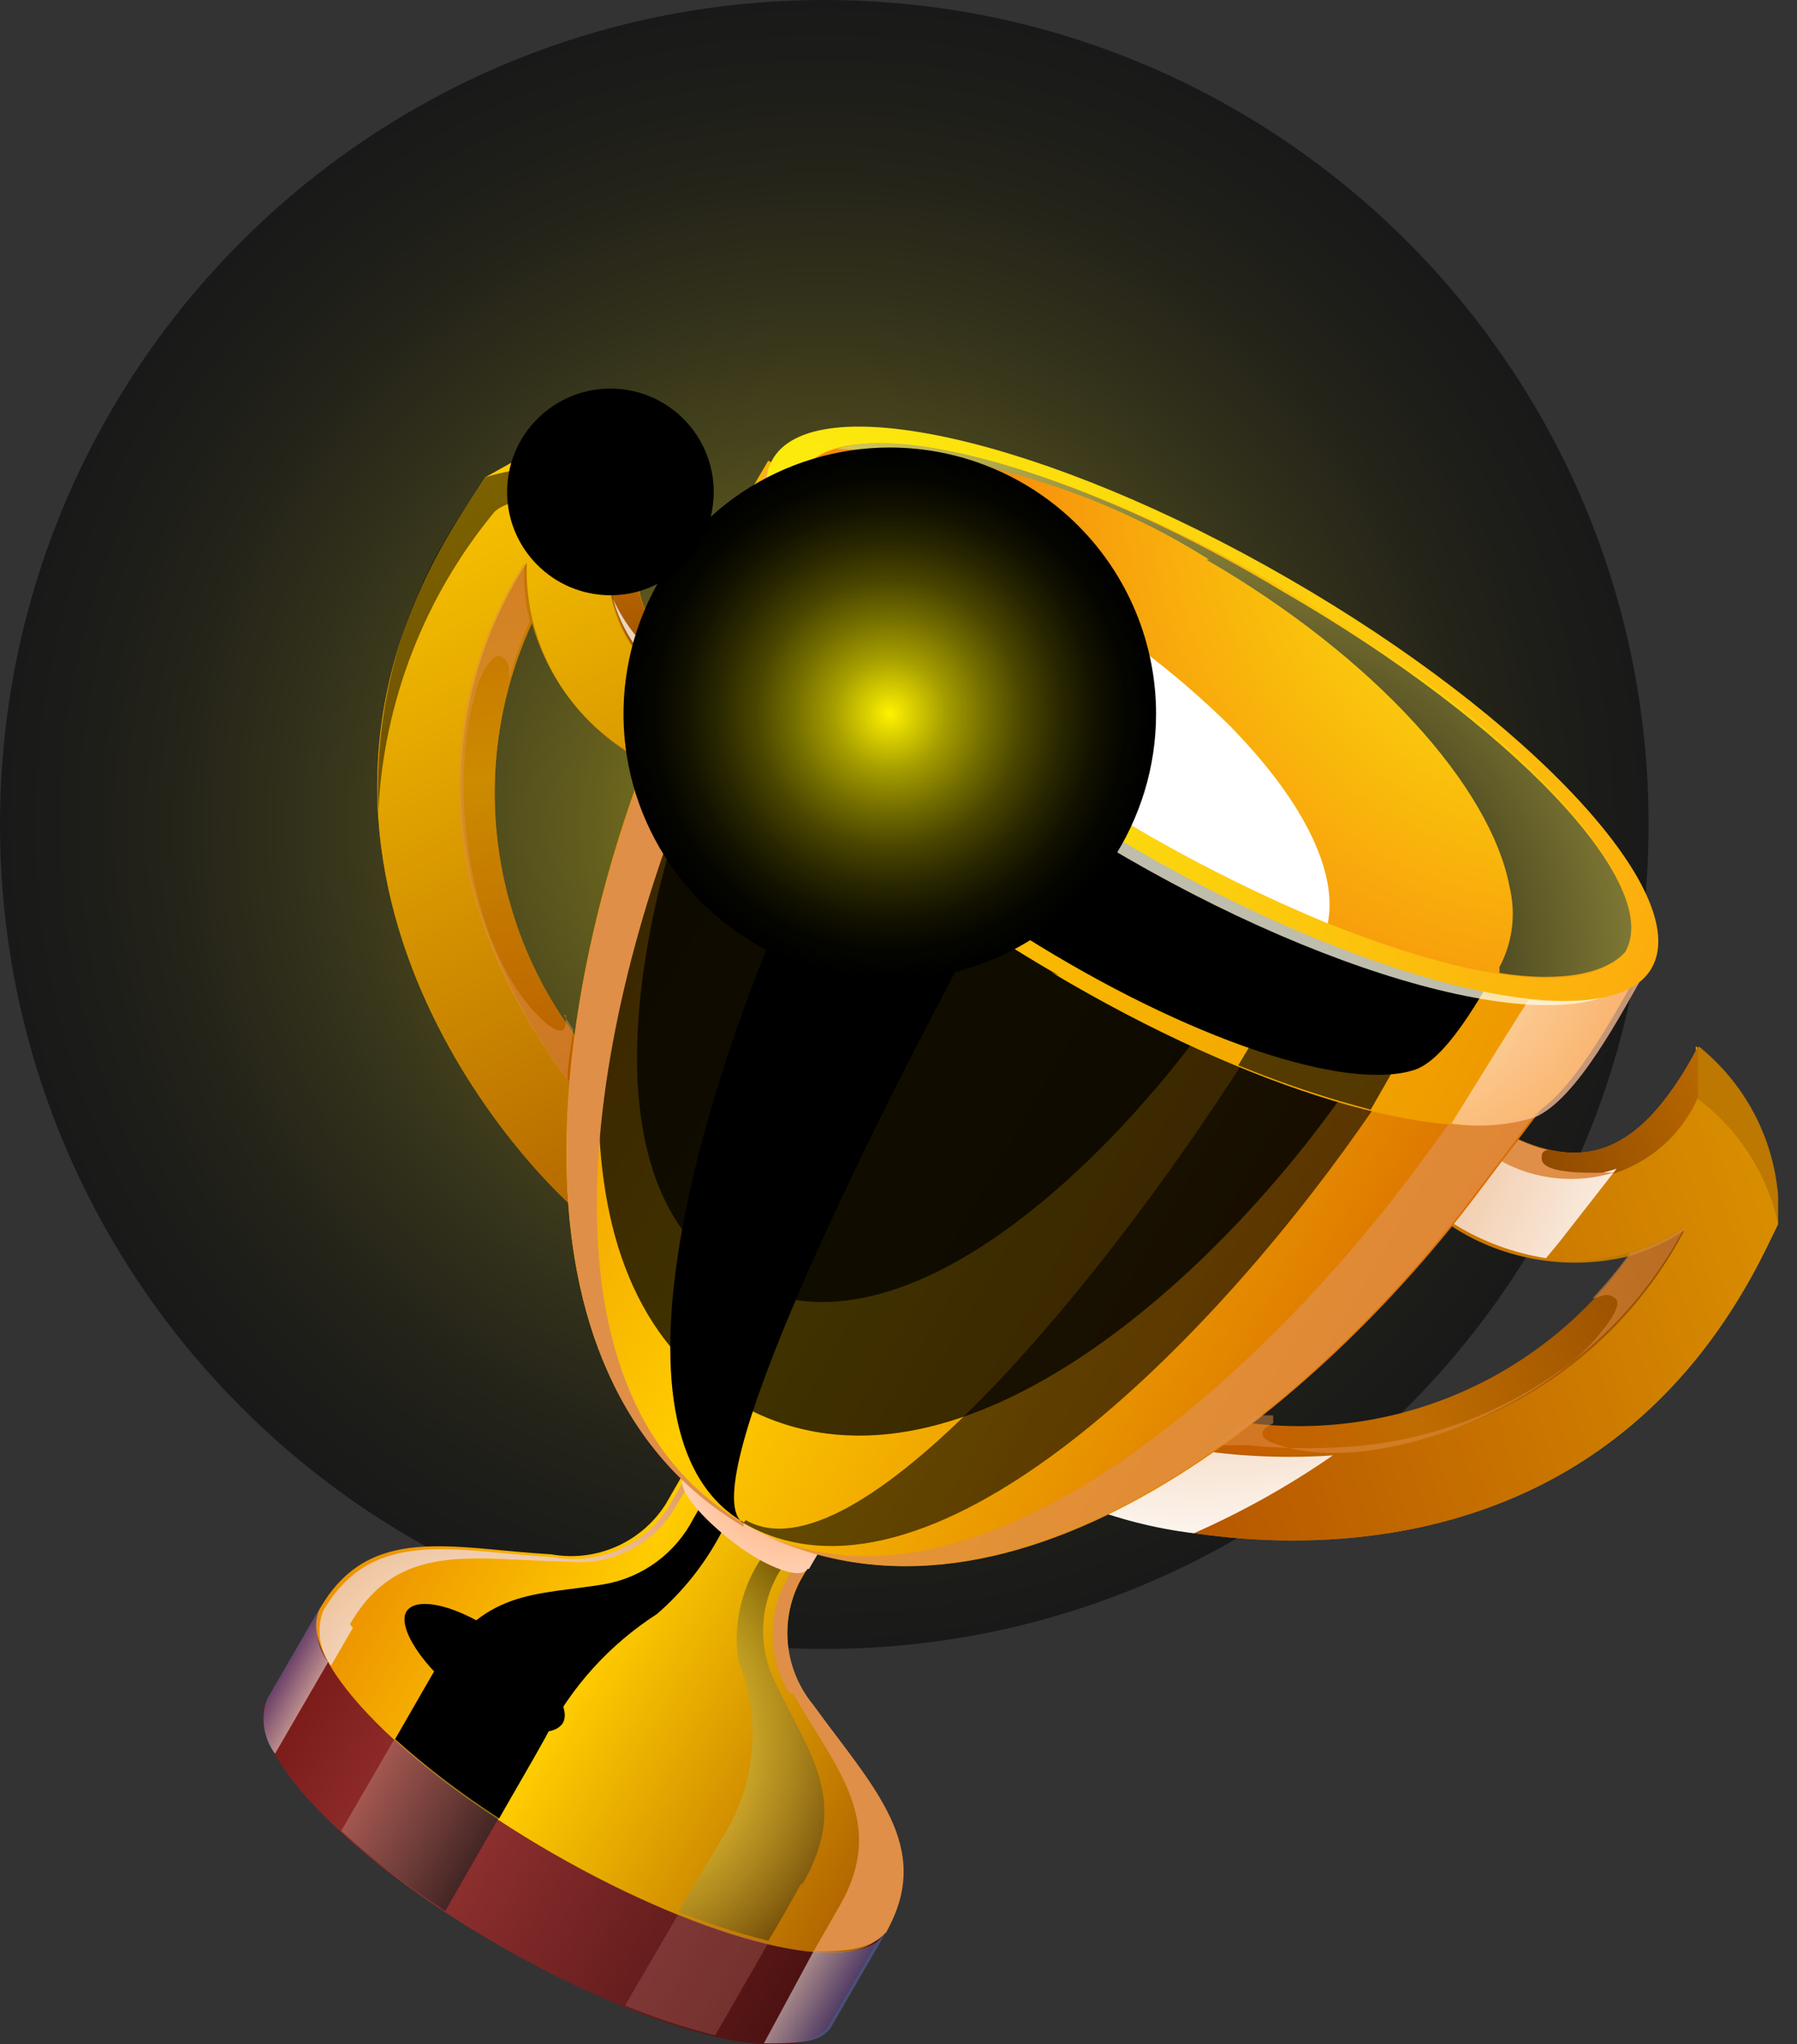 <svg width="51" height="58" viewBox="0 0 51 58" fill="none" xmlns="http://www.w3.org/2000/svg">
<rect x="0" y="0" width="51" height="58" fill="#333333" stroke="none"/>
<path style="mix-blend-mode:screen" opacity="0.5" d="M23.394 46.788C36.314 46.788 46.788 36.314 46.788 23.394C46.788 10.474 36.314 0 23.394 0C10.474 0 0 10.474 0 23.394C0 36.314 10.474 46.788 23.394 46.788Z" fill="url(#paint0_radial_44_33618)"/>
<path fill-rule="evenodd" clip-rule="evenodd" d="M50.464 34.73C50.15 33.288 49.32 32.01 48.13 31.137V29.692C48.773 30.207 49.304 30.849 49.691 31.576C50.078 32.304 50.313 33.103 50.381 33.925V34.73H50.464Z" fill="url(#paint1_linear_44_33618)"/>
<path style="mix-blend-mode:screen" opacity="0.5" fill-rule="evenodd" clip-rule="evenodd" d="M48.998 31.405C49.642 32.265 50.099 33.249 50.34 34.296C49.974 33.027 49.197 31.916 48.13 31.137V29.692C48.465 29.93 48.764 30.215 49.018 30.538C48.832 30.538 48.605 30.538 48.626 30.724C48.666 30.975 48.773 31.211 48.936 31.405H48.998Z" fill="url(#paint2_radial_44_33618)"/>
<path fill-rule="evenodd" clip-rule="evenodd" d="M24.839 22.692L16.787 34.688C14.99 33.388 6.463 24.364 13.359 14.185L13.772 13.545L14.474 13.153C15.224 12.806 16.037 12.612 16.863 12.584C17.689 12.555 18.513 12.693 19.285 12.988C17.22 16.415 18.046 17.943 20.359 19.182L25.252 22.011L24.839 22.61V22.692ZM15.094 17.675C15.331 18.521 15.739 19.309 16.293 19.991C16.847 20.673 17.535 21.234 18.315 21.639L21.556 23.518L17.035 30.249C15.514 28.574 14.52 26.489 14.175 24.253C13.83 22.018 14.149 19.73 15.094 17.675Z" fill="#BC7800"/>
<path fill-rule="evenodd" clip-rule="evenodd" d="M37.001 29.712L30.662 42.679C32.727 43.608 44.703 46.478 50.133 35.411L50.464 34.73V33.925C50.395 33.103 50.161 32.304 49.774 31.576C49.387 30.849 48.856 30.207 48.213 29.692C46.313 33.222 44.558 33.222 42.225 31.88L37.352 29.072L37.022 29.712H37.001ZM46.251 35.638C45.403 35.849 44.52 35.885 43.657 35.743C42.795 35.601 41.97 35.284 41.234 34.812L37.971 32.954L34.42 40.222C36.624 40.703 38.921 40.524 41.025 39.709C43.129 38.894 44.946 37.479 46.251 35.638Z" fill="#BC7800"/>
<path fill-rule="evenodd" clip-rule="evenodd" d="M24.839 22.692L16.787 34.688C14.99 33.388 6.463 24.364 13.359 14.185L13.772 13.545C15.177 13.099 16.696 13.18 18.046 13.772C17.692 14.247 17.449 14.796 17.335 15.378C17.222 15.96 17.242 16.561 17.393 17.134C17.544 17.707 17.822 18.239 18.206 18.691C18.591 19.142 19.073 19.5 19.615 19.739L24.86 22.754L24.839 22.692ZM21.556 23.477L18.315 21.598C17.271 21.082 16.398 20.275 15.801 19.276C15.204 18.276 14.908 17.125 14.949 15.961C13.911 17.574 13.285 19.418 13.127 21.329C12.968 23.241 13.282 25.163 14.04 26.925C14.639 28.408 15.445 29.799 16.436 31.055L21.515 23.497L21.556 23.477Z" fill="url(#paint3_linear_44_33618)"/>
<path fill-rule="evenodd" clip-rule="evenodd" d="M24.84 22.692L25.252 22.093L20.359 19.265C18.046 17.943 17.158 16.415 19.285 13.07L18.046 13.855C17.707 14.328 17.477 14.871 17.373 15.443C17.268 16.016 17.292 16.605 17.442 17.168C17.592 17.73 17.864 18.253 18.24 18.697C18.616 19.142 19.086 19.498 19.616 19.739L24.86 22.754L24.84 22.692Z" fill="url(#paint4_linear_44_33618)"/>
<path fill-rule="evenodd" clip-rule="evenodd" d="M15.094 17.675C14.962 17.128 14.913 16.564 14.949 16.002C13.911 17.615 13.285 19.459 13.127 21.371C12.968 23.283 13.282 25.204 14.04 26.966C14.648 28.454 15.468 29.845 16.477 31.096L17.035 30.27C15.514 28.595 14.52 26.51 14.175 24.274C13.83 22.038 14.149 19.751 15.094 17.695V17.675Z" fill="url(#paint5_linear_44_33618)"/>
<path fill-rule="evenodd" clip-rule="evenodd" d="M13.772 13.545C15.177 13.099 16.697 13.18 18.046 13.772L19.285 12.988C18.513 12.693 17.689 12.555 16.863 12.584C16.037 12.612 15.225 12.806 14.474 13.153L13.772 13.545Z" fill="url(#paint6_linear_44_33618)"/>
<path fill-rule="evenodd" clip-rule="evenodd" d="M37.001 29.712L30.662 42.679C32.727 43.608 44.703 46.478 50.133 35.411L50.464 34.73C50.15 33.288 49.32 32.01 48.13 31.137C47.896 31.673 47.544 32.149 47.102 32.532C46.659 32.914 46.136 33.193 45.572 33.347C45.008 33.501 44.417 33.528 43.841 33.424C43.266 33.32 42.72 33.089 42.246 32.748L37.001 29.712ZM37.971 32.954L41.234 34.812C42.21 35.449 43.351 35.789 44.517 35.789C45.683 35.789 46.823 35.449 47.8 34.812C46.912 36.505 45.624 37.954 44.048 39.033C42.471 40.113 40.655 40.791 38.756 41.007C37.187 41.223 35.596 41.223 34.028 41.007L38.033 32.748L37.971 32.954Z" fill="url(#paint7_linear_44_33618)"/>
<path fill-rule="evenodd" clip-rule="evenodd" d="M37.001 29.712L37.331 29.072L42.204 31.88C44.538 33.222 46.334 33.222 48.192 29.692V31.137C47.958 31.673 47.606 32.149 47.163 32.532C46.721 32.914 46.198 33.193 45.634 33.347C45.07 33.501 44.479 33.528 43.903 33.424C43.327 33.32 42.782 33.089 42.307 32.748L37.063 29.712H37.001Z" fill="url(#paint8_linear_44_33618)"/>
<path fill-rule="evenodd" clip-rule="evenodd" d="M46.251 35.638C46.8 35.474 47.322 35.231 47.8 34.916C46.912 36.608 45.624 38.057 44.048 39.137C42.471 40.216 40.655 40.894 38.756 41.11C37.168 41.347 35.554 41.347 33.966 41.11L34.42 40.202C36.624 40.682 38.921 40.504 41.025 39.689C43.129 38.874 44.946 37.458 46.251 35.618V35.638Z" fill="url(#paint9_linear_44_33618)"/>
<path fill-rule="evenodd" clip-rule="evenodd" d="M25.046 54.841L23.539 57.443C22.775 58.764 18.604 57.752 14.185 55.212C9.766 52.673 6.834 49.555 7.578 48.233L9.085 45.632L25.046 54.841Z" fill="url(#paint10_linear_44_33618)"/>
<path fill-rule="evenodd" clip-rule="evenodd" d="M25.046 54.841C24.282 56.142 20.111 55.13 15.692 52.59C11.274 50.051 8.342 46.933 9.085 45.632C10.489 43.216 12.802 43.939 15.651 44.104C16.272 44.215 16.911 44.138 17.489 43.885C18.066 43.631 18.555 43.211 18.893 42.679L19.739 41.213L21.639 42.308L23.539 43.402L22.692 44.889C22.409 45.448 22.294 46.079 22.364 46.702C22.434 47.326 22.684 47.915 23.084 48.399C24.654 50.773 26.429 52.425 25.149 54.841H25.046Z" fill="url(#paint11_linear_44_33618)"/>
<path style="mix-blend-mode:multiply" fill-rule="evenodd" clip-rule="evenodd" d="M9.932 46.086C11.315 43.691 13.442 44.269 16.126 44.31C16.725 44.371 17.329 44.26 17.866 43.989C18.404 43.719 18.853 43.3 19.161 42.782L20.028 41.296H19.822L18.975 42.762C18.637 43.294 18.148 43.714 17.571 43.967C16.994 44.221 16.354 44.297 15.734 44.187C12.884 44.021 10.572 43.299 9.168 45.715C9.074 45.971 9.046 46.247 9.086 46.517C9.126 46.788 9.232 47.044 9.395 47.263L10.014 46.189L9.932 46.086Z" fill="url(#paint12_radial_44_33618)"/>
<path style="mix-blend-mode:multiply" fill-rule="evenodd" clip-rule="evenodd" d="M22.506 48.048C23.745 50.216 25.211 51.702 23.807 54.118L23.084 55.378C24.076 55.378 24.777 55.275 25.149 54.82C26.533 52.404 24.757 50.691 23.084 48.378C22.684 47.895 22.434 47.305 22.364 46.682C22.294 46.058 22.409 45.428 22.692 44.868L23.539 43.381L23.25 43.216L22.403 44.682C22.093 45.189 21.928 45.771 21.928 46.365C21.928 46.959 22.093 47.541 22.403 48.048H22.506Z" fill="url(#paint13_radial_44_33618)"/>
<path style="mix-blend-mode:screen" opacity="0.5" fill-rule="evenodd" clip-rule="evenodd" d="M22.754 53.499C24.158 51.104 22.96 49.761 22.011 47.759C21.756 47.255 21.635 46.693 21.66 46.129C21.686 45.565 21.856 45.017 22.155 44.538L23.002 43.072L22.465 42.762L21.598 44.228C21.029 45.085 20.801 46.123 20.958 47.139C21.288 47.956 21.418 48.839 21.335 49.716C21.252 50.593 20.96 51.437 20.483 52.177L19.244 54.242C20.077 54.577 20.932 54.853 21.804 55.068C22.135 54.531 22.444 53.974 22.754 53.416V53.499Z" fill="url(#paint14_radial_44_33618)"/>
<path style="mix-blend-mode:screen" fill-rule="evenodd" clip-rule="evenodd" d="M15.486 49.287C16.212 47.864 17.302 46.66 18.645 45.797C19.376 45.163 19.985 44.4 20.442 43.546C20.71 43.051 20.999 42.555 21.288 42.06L20.524 41.626L19.678 43.092C19.429 43.575 19.072 43.993 18.635 44.316C18.198 44.638 17.693 44.855 17.159 44.95C15.197 45.281 13.69 45.054 12.306 47.449L11.212 49.349C12.135 50.176 13.122 50.928 14.165 51.599C14.598 50.835 15.052 50.071 15.486 49.287Z" fill="url(#paint15_radial_44_33618)"/>
<path style="mix-blend-mode:multiply" opacity="0.5" fill-rule="evenodd" clip-rule="evenodd" d="M9.085 45.611L7.578 48.213C7.485 48.47 7.457 48.745 7.496 49.016C7.536 49.286 7.642 49.542 7.805 49.761L9.312 47.16C9.149 46.941 9.043 46.684 9.004 46.414C8.964 46.144 8.992 45.868 9.085 45.611Z" fill="url(#paint16_linear_44_33618)"/>
<path style="mix-blend-mode:multiply" opacity="0.5" fill-rule="evenodd" clip-rule="evenodd" d="M23.084 55.378L21.68 57.979C22.672 57.979 23.374 57.979 23.642 57.422L25.149 54.82C24.881 55.275 24.179 55.46 23.084 55.378Z" fill="url(#paint17_linear_44_33618)"/>
<path style="mix-blend-mode:screen" opacity="0.75" fill-rule="evenodd" clip-rule="evenodd" d="M12.636 54.221L14.144 51.599C13.101 50.928 12.114 50.176 11.191 49.349L9.684 51.95C10.606 52.785 11.593 53.544 12.636 54.221Z" fill="url(#paint18_linear_44_33618)"/>
<path style="mix-blend-mode:multiply" fill-rule="evenodd" clip-rule="evenodd" d="M37.001 29.712L30.662 42.679C31.695 43.094 32.778 43.372 33.883 43.505C35.265 42.895 36.585 42.156 37.827 41.296C36.559 41.382 35.285 41.334 34.028 41.151L38.033 32.892L41.296 34.75C42.085 35.234 42.962 35.556 43.877 35.7L44.269 35.225L45.88 33.161C45.295 33.362 44.672 33.43 44.057 33.358C43.442 33.287 42.851 33.078 42.328 32.748L37.084 29.712H37.001Z" fill="url(#paint19_radial_44_33618)"/>
<path style="mix-blend-mode:screen" opacity="0.35" fill-rule="evenodd" clip-rule="evenodd" d="M19.244 54.325L17.737 56.906C18.569 57.247 19.425 57.53 20.297 57.752L21.804 55.13C20.932 54.915 20.077 54.639 19.244 54.304V54.325Z" fill="url(#paint20_linear_44_33618)"/>
<path style="mix-blend-mode:multiply" fill-rule="evenodd" clip-rule="evenodd" d="M22.919 44.517C22.754 44.827 21.804 44.517 20.854 43.794C19.904 43.072 19.203 42.246 19.388 41.936L19.925 40.986L23.518 43.567L22.96 44.517H22.919Z" fill="url(#paint21_radial_44_33618)"/>
<path fill-rule="evenodd" clip-rule="evenodd" d="M20.276 16.993L32.252 23.91L44.228 30.827L41.874 33.945C37.187 40.139 28.329 47.366 21.102 43.216C13.875 39.066 15.713 27.751 18.748 20.503L20.276 16.89V16.993Z" fill="url(#paint22_linear_44_33618)"/>
<path style="mix-blend-mode:screen" opacity="0.75" fill-rule="evenodd" clip-rule="evenodd" d="M20.73 17.262L30.414 22.837L40.078 28.432L38.013 31.199C34.09 36.691 26.739 43.175 20.916 39.809C15.094 36.444 16.787 26.677 19.347 20.421L20.648 17.262H20.73Z" fill="url(#paint23_radial_44_33618)"/>
<path style="mix-blend-mode:screen" opacity="0.75" fill-rule="evenodd" clip-rule="evenodd" d="M21.474 17.675L28.866 21.949L36.237 26.223L34.585 28.577C31.323 33.243 25.314 38.901 20.875 36.278C16.436 33.656 18.087 25.583 20.338 20.338L21.474 17.675Z" fill="url(#paint24_radial_44_33618)"/>
<path style="mix-blend-mode:multiply" fill-rule="evenodd" clip-rule="evenodd" d="M21.102 43.216C14.66 39.479 16.849 28.412 19.966 21.309L21.536 17.716L20.276 16.993L18.748 20.607C15.713 27.751 13.896 39.045 21.102 43.319V43.216Z" fill="url(#paint25_radial_44_33618)"/>
<path style="mix-blend-mode:multiply" opacity="0.75" fill-rule="evenodd" clip-rule="evenodd" d="M40.264 33.057C35.7 39.252 27.297 46.83 21.04 43.216C28.267 47.346 37.125 40.16 41.812 33.945L44.166 30.827L42.576 29.898L40.264 33.057Z" fill="url(#paint26_radial_44_33618)"/>
<path style="mix-blend-mode:screen" opacity="0.6" fill-rule="evenodd" clip-rule="evenodd" d="M21.102 43.216C26.264 46.189 34.111 38.385 38.57 32.046L40.8 28.845L37.394 26.78C36.671 27.875 35.969 28.969 35.329 30.063C31.199 36.526 24.261 44.909 21.164 43.133L21.102 43.216Z" fill="url(#paint27_radial_44_33618)"/>
<path style="mix-blend-mode:screen" fill-rule="evenodd" clip-rule="evenodd" d="M21.102 43.216C19.657 42.37 24.302 32.706 27.998 25.934L29.857 22.527L25.067 19.739C24.509 20.916 23.931 22.073 23.373 23.25C20.008 30.208 16.787 40.697 21.102 43.195V43.216Z" fill="url(#paint28_radial_44_33618)"/>
<path fill-rule="evenodd" clip-rule="evenodd" d="M30.063 27.689C24.385 24.406 20.297 20.462 19.739 18.046C19.512 16.766 21.102 14.288 21.804 13.07L34.193 20.256L46.582 27.441C45.859 28.701 44.517 31.282 43.299 31.715C40.986 32.541 35.514 30.972 29.836 27.586L30.063 27.689Z" fill="url(#paint29_radial_44_33618)"/>
<path style="mix-blend-mode:screen" fill-rule="evenodd" clip-rule="evenodd" d="M28.866 26.533C24.199 23.601 20.875 20.132 20.607 18.046C20.421 16.952 21.763 14.887 22.362 13.917L32.562 20.338L42.886 26.78C42.266 27.833 41.172 30.001 40.16 30.352C38.219 30.992 33.739 29.506 29.072 26.574L28.866 26.533Z" fill="url(#paint30_radial_44_33618)"/>
<path style="mix-blend-mode:screen" fill-rule="evenodd" clip-rule="evenodd" d="M27.586 25.108C23.951 22.589 21.391 19.657 21.102 17.964C20.958 17.055 22.031 15.403 22.506 14.577L30.476 20.111L38.446 25.624C37.951 26.471 37.063 28.205 36.382 28.453C34.854 28.928 31.343 27.606 27.689 25.108H27.586Z" fill="url(#paint31_radial_44_33618)"/>
<path style="mix-blend-mode:multiply" opacity="0.75" fill-rule="evenodd" clip-rule="evenodd" d="M46.809 27.441C46.334 28.246 45.116 28.535 43.381 28.37L42.473 29.816L41.193 31.88C41.973 31.995 42.769 31.939 43.526 31.715C44.744 31.24 46.045 28.701 46.768 27.441H46.809Z" fill="url(#paint32_radial_44_33618)"/>
<path style="mix-blend-mode:multiply" opacity="0.75" fill-rule="evenodd" clip-rule="evenodd" d="M21.68 17.799L22.568 16.126C21.784 14.928 21.515 13.896 21.866 13.173C21.143 14.412 19.636 16.766 19.801 18.005C19.868 18.265 19.951 18.52 20.049 18.769C20.191 19.091 20.356 19.401 20.545 19.698L21.598 17.633L21.68 17.799Z" fill="url(#paint33_radial_44_33618)"/>
<path style="mix-blend-mode:screen" opacity="0.65" fill-rule="evenodd" clip-rule="evenodd" d="M37.208 26.76L35.143 30.229C36.082 30.614 37.04 30.951 38.013 31.24L38.901 31.488L40.491 28.701L40.945 27.916C39.673 27.577 38.425 27.156 37.208 26.657V26.76Z" fill="url(#paint34_radial_44_33618)"/>
<path style="mix-blend-mode:screen" fill-rule="evenodd" clip-rule="evenodd" d="M29.939 22.713C28.419 21.731 26.976 20.634 25.624 19.43L23.559 23.002C24.907 24.211 26.35 25.308 27.875 26.285L29.939 22.713Z" fill="url(#paint35_radial_44_33618)"/>
<g style="mix-blend-mode:screen" opacity="0.75">
<path fill-rule="evenodd" clip-rule="evenodd" d="M36.485 16.477C43.299 20.4 47.779 25.335 46.54 27.503C45.301 29.671 38.756 28.267 31.942 24.323C25.128 20.38 20.648 15.465 21.907 13.297C23.167 11.129 29.692 12.554 36.485 16.477Z" fill="#FFFCE4"/>
</g>
<path fill-rule="evenodd" clip-rule="evenodd" d="M36.567 16.415C43.443 20.38 48.027 25.335 46.891 27.441C45.756 29.547 39.087 28.081 32.231 24.096C25.376 20.111 20.772 15.197 21.907 13.07C23.043 10.943 29.712 12.451 36.567 16.415Z" fill="url(#paint36_radial_44_33618)"/>
<path fill-rule="evenodd" clip-rule="evenodd" d="M36.423 16.704C42.865 20.421 47.201 24.963 46.107 26.904C45.012 28.845 38.88 27.338 32.417 23.601C25.954 19.863 21.639 15.341 22.733 13.421C23.828 11.501 29.96 12.967 36.423 16.704Z" fill="url(#paint37_radial_44_33618)"/>
<path style="mix-blend-mode:screen" fill-rule="evenodd" clip-rule="evenodd" d="M34.234 15.878C39.004 18.645 42.308 22.32 42.844 25.17C43.029 25.937 42.927 26.745 42.555 27.441C42.559 27.496 42.559 27.551 42.555 27.606C44.331 27.895 45.611 27.606 46.127 27.008C47.222 25.087 42.886 20.524 36.444 16.807C31.034 13.545 25.81 12.038 23.745 12.74C27.49 12.797 31.147 13.882 34.317 15.878H34.234Z" fill="url(#paint38_radial_44_33618)"/>
<path style="mix-blend-mode:multiply" fill-rule="evenodd" clip-rule="evenodd" d="M37.683 26.202C37.992 24.674 36.898 22.61 34.854 20.545C33.338 19.06 31.638 17.776 29.795 16.725C27.957 15.646 25.986 14.813 23.931 14.247C23.484 14.121 23.028 14.025 22.568 13.958C22.383 16.023 26.512 20.152 32.417 23.601C34.113 24.584 35.872 25.453 37.683 26.202Z" fill="url(#paint39_radial_44_33618)"/>
<path style="mix-blend-mode:screen" fill-rule="evenodd" clip-rule="evenodd" d="M14.247 46.437C15.465 47.325 16.312 48.502 15.94 48.936C15.569 49.369 14.433 49.101 13.215 48.213C11.997 47.325 11.253 46.148 11.542 45.715C11.831 45.281 13.029 45.549 14.247 46.437Z" fill="url(#paint40_radial_44_33618)"/>
<path style="mix-blend-mode:screen" opacity="0.5" fill-rule="evenodd" clip-rule="evenodd" d="M14.041 14.515C14.763 13.875 16.911 14.206 17.117 14.97C17.119 15.754 17.238 16.533 17.468 17.282C17.312 16.689 17.283 16.07 17.383 15.466C17.482 14.861 17.708 14.284 18.046 13.772C16.696 13.18 15.177 13.099 13.772 13.545L13.359 14.185C11.526 16.749 10.603 19.853 10.737 23.002C10.895 19.891 12.054 16.914 14.041 14.515Z" fill="url(#paint41_radial_44_33618)"/>
<path style="mix-blend-mode:screen" opacity="0.5" fill-rule="evenodd" clip-rule="evenodd" d="M17.385 13.173C16.327 13.034 15.25 13.118 14.226 13.421C15.504 13.115 16.846 13.238 18.046 13.772L19.285 12.988C18.91 12.825 18.514 12.713 18.108 12.657C18.232 12.781 18.335 12.988 18.108 13.091C17.862 13.136 17.61 13.136 17.365 13.091L17.385 13.173Z" fill="url(#paint42_radial_44_33618)"/>
<path style="mix-blend-mode:multiply" opacity="0.5" fill-rule="evenodd" clip-rule="evenodd" d="M16.064 28.804C16.064 29.114 16.064 29.444 15.569 29.093C13.277 27.193 12.699 22.217 13.504 19.657C13.504 19.43 13.917 18.5 14.206 18.624C14.495 18.748 14.433 18.996 14.454 19.244C14.61 18.695 14.803 18.156 15.032 17.633C14.9 17.086 14.851 16.522 14.887 15.961C13.849 17.574 13.223 19.418 13.065 21.329C12.906 23.241 13.22 25.163 13.979 26.925C14.398 27.965 14.931 28.955 15.569 29.878C15.734 30.146 15.92 30.394 16.105 30.642C16.105 30.167 16.209 29.692 16.271 29.217L16.002 28.804H16.064Z" fill="url(#paint43_radial_44_33618)"/>
<path style="mix-blend-mode:multiply" opacity="0.5" fill-rule="evenodd" clip-rule="evenodd" d="M36.134 40.387C35.845 40.511 35.618 40.759 36.134 40.945C38.901 41.977 43.526 39.995 45.301 37.971C45.446 37.786 46.107 37.042 45.838 36.836C45.57 36.629 45.405 36.836 45.198 36.836C45.582 36.425 45.941 35.99 46.272 35.535C46.821 35.371 47.342 35.128 47.821 34.812C46.933 36.505 45.645 37.954 44.068 39.033C42.492 40.113 40.675 40.791 38.777 41.007C37.658 41.12 36.53 41.12 35.411 41.007H34.482L35.618 40.16H36.134V40.387Z" fill="url(#paint44_radial_44_33618)"/>
<path style="mix-blend-mode:multiply" fill-rule="evenodd" clip-rule="evenodd" d="M43.897 32.624C43.62 32.556 43.35 32.459 43.092 32.335L42.617 32.954C43.103 33.217 43.636 33.38 44.186 33.433C44.736 33.486 45.291 33.429 45.818 33.264C45.57 33.264 43.753 33.388 43.753 32.871C43.753 32.748 43.753 32.665 43.939 32.624H43.897Z" fill="url(#paint45_linear_44_33618)"/>
<path style="mix-blend-mode:multiply" opacity="0.75" fill-rule="evenodd" clip-rule="evenodd" d="M18.893 18.17C19.087 18.384 19.301 18.577 19.533 18.748L19.244 19.45C18.773 19.164 18.364 18.786 18.041 18.34C17.719 17.893 17.489 17.386 17.365 16.849C17.365 17.096 18.253 18.624 18.748 18.48C18.872 18.48 18.914 18.315 18.893 18.17Z" fill="url(#paint46_linear_44_33618)"/>
<path style="mix-blend-mode:screen" fill-rule="evenodd" clip-rule="evenodd" d="M32.81 20.256C32.81 21.75 32.366 23.211 31.536 24.454C30.706 25.697 29.525 26.666 28.144 27.238C26.764 27.809 25.244 27.959 23.778 27.668C22.312 27.376 20.966 26.656 19.909 25.599C18.852 24.542 18.132 23.196 17.84 21.73C17.549 20.264 17.699 18.744 18.271 17.364C18.843 15.983 19.811 14.803 21.054 13.972C22.297 13.142 23.758 12.698 25.252 12.698C27.257 12.698 29.179 13.495 30.596 14.912C32.013 16.329 32.81 18.251 32.81 20.256Z" fill="url(#paint47_radial_44_33618)"/>
<path style="mix-blend-mode:screen" d="M17.324 16.89C18.943 16.89 20.256 15.577 20.256 13.958C20.256 12.339 18.943 11.026 17.324 11.026C15.704 11.026 14.392 12.339 14.392 13.958C14.392 15.577 15.704 16.89 17.324 16.89Z" fill="url(#paint48_radial_44_33618)"/>
<defs>
<radialGradient id="paint0_radial_44_33618" cx="0" cy="0" r="1" gradientUnits="userSpaceOnUse" gradientTransform="translate(23.394 23.394) scale(23.394)">
<stop stop-color="#FCEA10"/>
<stop offset="0.12" stop-color="#CDBF0D"/>
<stop offset="0.3" stop-color="#908509"/>
<stop offset="0.47" stop-color="#5C5606"/>
<stop offset="0.63" stop-color="#343103"/>
<stop offset="0.78" stop-color="#181601"/>
<stop offset="0.91" stop-color="#060600"/>
<stop offset="1"/>
</radialGradient>
<linearGradient id="paint1_linear_44_33618" x1="45.425" y1="26.45" x2="50.897" y2="34.234" gradientUnits="userSpaceOnUse">
<stop stop-color="#FFCC00"/>
<stop offset="1" stop-color="#9C5900"/>
</linearGradient>
<radialGradient id="paint2_radial_44_33618" cx="0" cy="0" r="1" gradientUnits="userSpaceOnUse" gradientTransform="translate(52.446 32.789) scale(7.144)">
<stop/>
<stop offset="1" stop-color="#FFF369"/>
</radialGradient>
<linearGradient id="paint3_linear_44_33618" x1="11.666" y1="12.389" x2="21.887" y2="32.231" gradientUnits="userSpaceOnUse">
<stop stop-color="#FFCC00"/>
<stop offset="1" stop-color="#B36600"/>
</linearGradient>
<linearGradient id="paint4_linear_44_33618" x1="20.421" y1="12.864" x2="21.309" y2="19.471" gradientUnits="userSpaceOnUse">
<stop stop-color="#DB7D00"/>
<stop offset="1" stop-color="#914900"/>
</linearGradient>
<linearGradient id="paint5_linear_44_33618" x1="13.462" y1="16.229" x2="15.837" y2="30.662" gradientUnits="userSpaceOnUse">
<stop stop-color="#C77000"/>
<stop offset="0.4" stop-color="#CC8B00"/>
<stop offset="1" stop-color="#BA5E00"/>
</linearGradient>
<linearGradient id="paint6_linear_44_33618" x1="213.177" y1="138.731" x2="227.897" y2="138.731" gradientUnits="userSpaceOnUse">
<stop stop-color="#FFCC00"/>
<stop offset="1" stop-color="#B36600"/>
</linearGradient>
<linearGradient id="paint7_linear_44_33618" x1="30.414" y1="39.066" x2="70.244" y2="26.904" gradientUnits="userSpaceOnUse">
<stop stop-color="#B35100"/>
<stop offset="1" stop-color="#FFCC00"/>
</linearGradient>
<linearGradient id="paint8_linear_44_33618" x1="41.998" y1="30.992" x2="47.614" y2="28.659" gradientUnits="userSpaceOnUse">
<stop stop-color="#8A4500"/>
<stop offset="1" stop-color="#B86800"/>
</linearGradient>
<linearGradient id="paint9_linear_44_33618" x1="34.42" y1="41.957" x2="48.048" y2="35.865" gradientUnits="userSpaceOnUse">
<stop stop-color="#C75A00"/>
<stop offset="0.4" stop-color="#BF6D00"/>
<stop offset="1" stop-color="#914900"/>
</linearGradient>
<linearGradient id="paint10_linear_44_33618" x1="7.66" y1="48.089" x2="23.601" y2="57.298" gradientUnits="userSpaceOnUse">
<stop offset="0.01" stop-color="#781916"/>
<stop offset="0.31" stop-color="#963333"/>
<stop offset="1" stop-color="#450E0E"/>
</linearGradient>
<linearGradient id="paint11_linear_44_33618" x1="10.696" y1="42.824" x2="26.657" y2="52.033" gradientUnits="userSpaceOnUse">
<stop offset="0.05" stop-color="#ED9500"/>
<stop offset="0.4" stop-color="#FFCC00"/>
<stop offset="0.93" stop-color="#B36600"/>
</linearGradient>
<radialGradient id="paint12_radial_44_33618" cx="0" cy="0" r="1" gradientUnits="userSpaceOnUse" gradientTransform="translate(13.462 48.77) scale(10.303)">
<stop stop-color="white"/>
<stop offset="1" stop-color="#E08F48"/>
</radialGradient>
<radialGradient id="paint13_radial_44_33618" cx="0" cy="0" r="1" gradientUnits="userSpaceOnUse" gradientTransform="translate(169.007 1572.05) scale(19.365 63.362)">
<stop stop-color="white"/>
<stop offset="1" stop-color="#E08F48"/>
</radialGradient>
<radialGradient id="paint14_radial_44_33618" cx="0" cy="0" r="1" gradientUnits="userSpaceOnUse" gradientTransform="translate(17.695 49.906) scale(7.433)">
<stop stop-color="#FFF369"/>
<stop offset="0.11" stop-color="#FAEF67"/>
<stop offset="0.23" stop-color="#EDE262"/>
<stop offset="0.36" stop-color="#D6CC58"/>
<stop offset="0.5" stop-color="#B7AE4B"/>
<stop offset="0.64" stop-color="#8E873B"/>
<stop offset="0.78" stop-color="#5C5826"/>
<stop offset="0.92" stop-color="#23210E"/>
<stop offset="1"/>
</radialGradient>
<radialGradient id="paint15_radial_44_33618" cx="0" cy="0" r="1" gradientUnits="userSpaceOnUse" gradientTransform="translate(373.854 1252.64) scale(36.274 35.903)">
<stop stop-color="#FFF369"/>
<stop offset="0.11" stop-color="#FAEF67"/>
<stop offset="0.23" stop-color="#EDE262"/>
<stop offset="0.36" stop-color="#D6CC58"/>
<stop offset="0.5" stop-color="#B7AE4B"/>
<stop offset="0.64" stop-color="#8E873B"/>
<stop offset="0.78" stop-color="#5C5826"/>
<stop offset="0.92" stop-color="#23210E"/>
<stop offset="1"/>
</radialGradient>
<linearGradient id="paint16_linear_44_33618" x1="8.032" y1="47.449" x2="8.879" y2="47.924" gradientUnits="userSpaceOnUse">
<stop stop-color="#616DBE"/>
<stop offset="0.6" stop-color="#C3C7E6"/>
<stop offset="1" stop-color="white"/>
</linearGradient>
<linearGradient id="paint17_linear_44_33618" x1="22.692" y1="56.038" x2="23.931" y2="56.761" gradientUnits="userSpaceOnUse">
<stop stop-color="white"/>
<stop offset="0.4" stop-color="#C3C7E6"/>
<stop offset="1" stop-color="#616DBE"/>
</linearGradient>
<linearGradient id="paint18_linear_44_33618" x1="10.303" y1="50.856" x2="13.504" y2="52.694" gradientUnits="userSpaceOnUse">
<stop stop-color="#AB665D"/>
<stop offset="1" stop-color="#2B2321"/>
</linearGradient>
<radialGradient id="paint19_radial_44_33618" cx="0" cy="0" r="1" gradientUnits="userSpaceOnUse" gradientTransform="translate(34.09 30.27) scale(14.639)">
<stop stop-color="#E08F48"/>
<stop offset="1" stop-color="white"/>
</radialGradient>
<linearGradient id="paint20_linear_44_33618" x1="174.463" y1="489.676" x2="178.534" y2="492.47" gradientUnits="userSpaceOnUse">
<stop stop-color="#AB665D"/>
<stop offset="1" stop-color="#2B2321"/>
</linearGradient>
<radialGradient id="paint21_radial_44_33618" cx="0" cy="0" r="1" gradientUnits="userSpaceOnUse" gradientTransform="translate(22.465 41.502) scale(6.318)">
<stop stop-color="#FFA163"/>
<stop offset="1" stop-color="white"/>
</radialGradient>
<linearGradient id="paint22_linear_44_33618" x1="14.701" y1="26.636" x2="38.653" y2="40.47" gradientUnits="userSpaceOnUse">
<stop offset="0.05" stop-color="#ED9500"/>
<stop offset="0.4" stop-color="#FFCC00"/>
<stop offset="1" stop-color="#D96D00"/>
</linearGradient>
<radialGradient id="paint23_radial_44_33618" cx="0" cy="0" r="1" gradientUnits="userSpaceOnUse" gradientTransform="translate(938.729 2590.91) scale(255.603 259.853)">
<stop stop-color="#FFF369"/>
<stop offset="0.11" stop-color="#FAEF67"/>
<stop offset="0.23" stop-color="#EDE262"/>
<stop offset="0.36" stop-color="#D6CC58"/>
<stop offset="0.5" stop-color="#B7AE4B"/>
<stop offset="0.64" stop-color="#8E873B"/>
<stop offset="0.78" stop-color="#5C5826"/>
<stop offset="0.92" stop-color="#23210E"/>
<stop offset="1"/>
</radialGradient>
<radialGradient id="paint24_radial_44_33618" cx="0" cy="0" r="1" gradientUnits="userSpaceOnUse" gradientTransform="translate(757.221 2109.95) scale(160.32 170.149)">
<stop stop-color="#FFF369"/>
<stop offset="0.11" stop-color="#FAEF67"/>
<stop offset="0.23" stop-color="#EDE262"/>
<stop offset="0.36" stop-color="#D6CC58"/>
<stop offset="0.5" stop-color="#B7AE4B"/>
<stop offset="0.64" stop-color="#8E873B"/>
<stop offset="0.78" stop-color="#5C5826"/>
<stop offset="0.92" stop-color="#23210E"/>
<stop offset="1"/>
</radialGradient>
<radialGradient id="paint25_radial_44_33618" cx="0" cy="0" r="1" gradientUnits="userSpaceOnUse" gradientTransform="translate(248.301 3011.06) scale(50.774 245.096)">
<stop stop-color="white"/>
<stop offset="1" stop-color="#E08F48"/>
</radialGradient>
<radialGradient id="paint26_radial_44_33618" cx="0" cy="0" r="1" gradientUnits="userSpaceOnUse" gradientTransform="translate(1027.01 1695.68) scale(186.162 117.022)">
<stop stop-color="white"/>
<stop offset="1" stop-color="#E08F48"/>
</radialGradient>
<radialGradient id="paint27_radial_44_33618" cx="0" cy="0" r="1" gradientUnits="userSpaceOnUse" gradientTransform="translate(844.68 1907.78) scale(208.209 180.615)">
<stop stop-color="#FFF369"/>
<stop offset="0.11" stop-color="#FAEF67"/>
<stop offset="0.23" stop-color="#EDE262"/>
<stop offset="0.36" stop-color="#D6CC58"/>
<stop offset="0.5" stop-color="#B7AE4B"/>
<stop offset="0.64" stop-color="#8E873B"/>
<stop offset="0.78" stop-color="#5C5826"/>
<stop offset="0.92" stop-color="#23210E"/>
<stop offset="1"/>
</radialGradient>
<radialGradient id="paint28_radial_44_33618" cx="0" cy="0" r="1" gradientUnits="userSpaceOnUse" gradientTransform="translate(430.701 2587.85) scale(120.687 261.53)">
<stop stop-color="#FFF369"/>
<stop offset="0.11" stop-color="#FAEF67"/>
<stop offset="0.23" stop-color="#EDE262"/>
<stop offset="0.36" stop-color="#D6CC58"/>
<stop offset="0.5" stop-color="#B7AE4B"/>
<stop offset="0.64" stop-color="#8E873B"/>
<stop offset="0.78" stop-color="#5C5826"/>
<stop offset="0.92" stop-color="#23210E"/>
<stop offset="1"/>
</radialGradient>
<radialGradient id="paint29_radial_44_33618" cx="0" cy="0" r="1" gradientUnits="userSpaceOnUse" gradientTransform="translate(23.786 21.66) scale(22.61)">
<stop stop-color="#FFCC00"/>
<stop offset="1" stop-color="#ED9500"/>
</radialGradient>
<radialGradient id="paint30_radial_44_33618" cx="0" cy="0" r="1" gradientUnits="userSpaceOnUse" gradientTransform="translate(1082.13 1737.85) scale(238.351 177.268)">
<stop stop-color="#FFF369"/>
<stop offset="0.11" stop-color="#FAEF67"/>
<stop offset="0.23" stop-color="#EDE262"/>
<stop offset="0.36" stop-color="#D6CC58"/>
<stop offset="0.5" stop-color="#B7AE4B"/>
<stop offset="0.64" stop-color="#8E873B"/>
<stop offset="0.78" stop-color="#5C5826"/>
<stop offset="0.92" stop-color="#23210E"/>
<stop offset="1"/>
</radialGradient>
<radialGradient id="paint31_radial_44_33618" cx="0" cy="0" r="1" gradientUnits="userSpaceOnUse" gradientTransform="translate(807.731 1492.29) scale(131.396 105.761)">
<stop stop-color="#FFF369"/>
<stop offset="0.11" stop-color="#FAEF67"/>
<stop offset="0.23" stop-color="#EDE262"/>
<stop offset="0.36" stop-color="#D6CC58"/>
<stop offset="0.5" stop-color="#B7AE4B"/>
<stop offset="0.64" stop-color="#8E873B"/>
<stop offset="0.78" stop-color="#5C5826"/>
<stop offset="0.92" stop-color="#23210E"/>
<stop offset="1"/>
</radialGradient>
<radialGradient id="paint32_radial_44_33618" cx="0" cy="0" r="1" gradientUnits="userSpaceOnUse" gradientTransform="translate(39.871 26.801) scale(9.415)">
<stop stop-color="white"/>
<stop offset="1" stop-color="#FFA163"/>
</radialGradient>
<radialGradient id="paint33_radial_44_33618" cx="0" cy="0" r="1" gradientUnits="userSpaceOnUse" gradientTransform="translate(135.216 723.001) scale(12.952 30.405)">
<stop stop-color="white"/>
<stop offset="1" stop-color="#FFA163"/>
</radialGradient>
<radialGradient id="paint34_radial_44_33618" cx="0" cy="0" r="1" gradientUnits="userSpaceOnUse" gradientTransform="translate(304.475 564.657) scale(25.065 20.873)">
<stop stop-color="#FFF369"/>
<stop offset="0.11" stop-color="#FAEF67"/>
<stop offset="0.23" stop-color="#EDE262"/>
<stop offset="0.36" stop-color="#D6CC58"/>
<stop offset="0.5" stop-color="#B7AE4B"/>
<stop offset="0.64" stop-color="#8E873B"/>
<stop offset="0.78" stop-color="#5C5826"/>
<stop offset="0.92" stop-color="#23210E"/>
<stop offset="1"/>
</radialGradient>
<radialGradient id="paint35_radial_44_33618" cx="0" cy="0" r="1" gradientUnits="userSpaceOnUse" gradientTransform="translate(281.511 762.661) scale(36.431 39.143)">
<stop stop-color="#FFF369"/>
<stop offset="0.11" stop-color="#FAEF67"/>
<stop offset="0.23" stop-color="#EDE262"/>
<stop offset="0.36" stop-color="#D6CC58"/>
<stop offset="0.5" stop-color="#B7AE4B"/>
<stop offset="0.64" stop-color="#8E873B"/>
<stop offset="0.78" stop-color="#5C5826"/>
<stop offset="0.92" stop-color="#23210E"/>
<stop offset="1"/>
</radialGradient>
<radialGradient id="paint36_radial_44_33618" cx="0" cy="0" r="1" gradientUnits="userSpaceOnUse" gradientTransform="translate(21.763 17.86) scale(32.83)">
<stop stop-color="#FCF80D"/>
<stop offset="1" stop-color="#FC9C0D"/>
</radialGradient>
<radialGradient id="paint37_radial_44_33618" cx="0" cy="0" r="1" gradientUnits="userSpaceOnUse" gradientTransform="translate(44.682 14.144) scale(17.076)">
<stop stop-color="#FCF80D"/>
<stop offset="1" stop-color="#F78A0C"/>
</radialGradient>
<radialGradient id="paint38_radial_44_33618" cx="0" cy="0" r="1" gradientUnits="userSpaceOnUse" gradientTransform="translate(34.978 27.173) scale(21.825)">
<stop/>
<stop offset="0.15" stop-color="#211F0D"/>
<stop offset="0.48" stop-color="#746E30"/>
<stop offset="0.97" stop-color="#F7EB66"/>
<stop offset="1" stop-color="#FFF369"/>
</radialGradient>
<radialGradient id="paint39_radial_44_33618" cx="0" cy="0" r="1" gradientUnits="userSpaceOnUse" gradientTransform="translate(617.008 1391.92) scale(142.618 115.096)">
<stop stop-color="#E08F48"/>
<stop offset="1" stop-color="white"/>
</radialGradient>
<radialGradient id="paint40_radial_44_33618" cx="0" cy="0" r="1" gradientUnits="userSpaceOnUse" gradientTransform="translate(174.549 485.019) scale(14.237 11.355)">
<stop stop-color="#FFF369"/>
<stop offset="0.11" stop-color="#FAEF67"/>
<stop offset="0.23" stop-color="#EDE262"/>
<stop offset="0.36" stop-color="#D6CC58"/>
<stop offset="0.5" stop-color="#B7AE4B"/>
<stop offset="0.64" stop-color="#8E873B"/>
<stop offset="0.78" stop-color="#5C5826"/>
<stop offset="0.92" stop-color="#23210E"/>
<stop offset="1"/>
</radialGradient>
<radialGradient id="paint41_radial_44_33618" cx="0" cy="0" r="1" gradientUnits="userSpaceOnUse" gradientTransform="translate(268.758 1033.92) scale(51.036 67.894)">
<stop stop-color="#FFF369"/>
<stop offset="0.11" stop-color="#FAEF67"/>
<stop offset="0.23" stop-color="#EDE262"/>
<stop offset="0.36" stop-color="#D6CC58"/>
<stop offset="0.5" stop-color="#B7AE4B"/>
<stop offset="0.64" stop-color="#8E873B"/>
<stop offset="0.78" stop-color="#5C5826"/>
<stop offset="0.92" stop-color="#23210E"/>
<stop offset="1"/>
</radialGradient>
<radialGradient id="paint42_radial_44_33618" cx="0" cy="0" r="1" gradientUnits="userSpaceOnUse" gradientTransform="translate(17.2 11.666) scale(4.997)">
<stop/>
<stop offset="0.08" stop-color="#23210E"/>
<stop offset="0.22" stop-color="#5C5826"/>
<stop offset="0.36" stop-color="#8E873B"/>
<stop offset="0.5" stop-color="#B7AE4B"/>
<stop offset="0.64" stop-color="#D6CC58"/>
<stop offset="0.77" stop-color="#EDE262"/>
<stop offset="0.89" stop-color="#FAEF67"/>
<stop offset="1" stop-color="#FFF369"/>
</radialGradient>
<radialGradient id="paint43_radial_44_33618" cx="0" cy="0" r="1" gradientUnits="userSpaceOnUse" gradientTransform="translate(139.772 1641.55) scale(15.093 68.265)">
<stop stop-color="white"/>
<stop offset="1" stop-color="#E08F48"/>
</radialGradient>
<radialGradient id="paint44_radial_44_33618" cx="0" cy="0" r="1" gradientUnits="userSpaceOnUse" gradientTransform="translate(672.465 771.682) scale(83.233 40.028)">
<stop stop-color="white"/>
<stop offset="1" stop-color="#E08F48"/>
</radialGradient>
<linearGradient id="paint45_linear_44_33618" x1="203.087" y1="161.304" x2="208.047" y2="161.304" gradientUnits="userSpaceOnUse">
<stop stop-color="#E08F48"/>
<stop offset="1" stop-color="white"/>
</linearGradient>
<linearGradient id="paint46_linear_44_33618" x1="101.875" y1="300.246" x2="99.041" y2="297.075" gradientUnits="userSpaceOnUse">
<stop stop-color="#E08F48"/>
<stop offset="1" stop-color="white"/>
</linearGradient>
<radialGradient id="paint47_radial_44_33618" cx="0" cy="0" r="1" gradientUnits="userSpaceOnUse" gradientTransform="translate(25.253 20.256) scale(7.557)">
<stop stop-color="#FFF200"/>
<stop offset="0.07" stop-color="#E1D600"/>
<stop offset="0.21" stop-color="#A69E00"/>
<stop offset="0.36" stop-color="#746E00"/>
<stop offset="0.5" stop-color="#4A4600"/>
<stop offset="0.64" stop-color="#2A2800"/>
<stop offset="0.77" stop-color="#131200"/>
<stop offset="0.89" stop-color="#050500"/>
<stop offset="1"/>
</radialGradient>
<radialGradient id="paint48_radial_44_33618" cx="0" cy="0" r="1" gradientUnits="userSpaceOnUse" gradientTransform="translate(63.591 50.667) scale(8.327)">
<stop stop-color="#FFF200"/>
<stop offset="0.07" stop-color="#E1D600"/>
<stop offset="0.21" stop-color="#A69E00"/>
<stop offset="0.36" stop-color="#746E00"/>
<stop offset="0.5" stop-color="#4A4600"/>
<stop offset="0.64" stop-color="#2A2800"/>
<stop offset="0.77" stop-color="#131200"/>
<stop offset="0.89" stop-color="#050500"/>
<stop offset="1"/>
</radialGradient>
</defs>
</svg>
